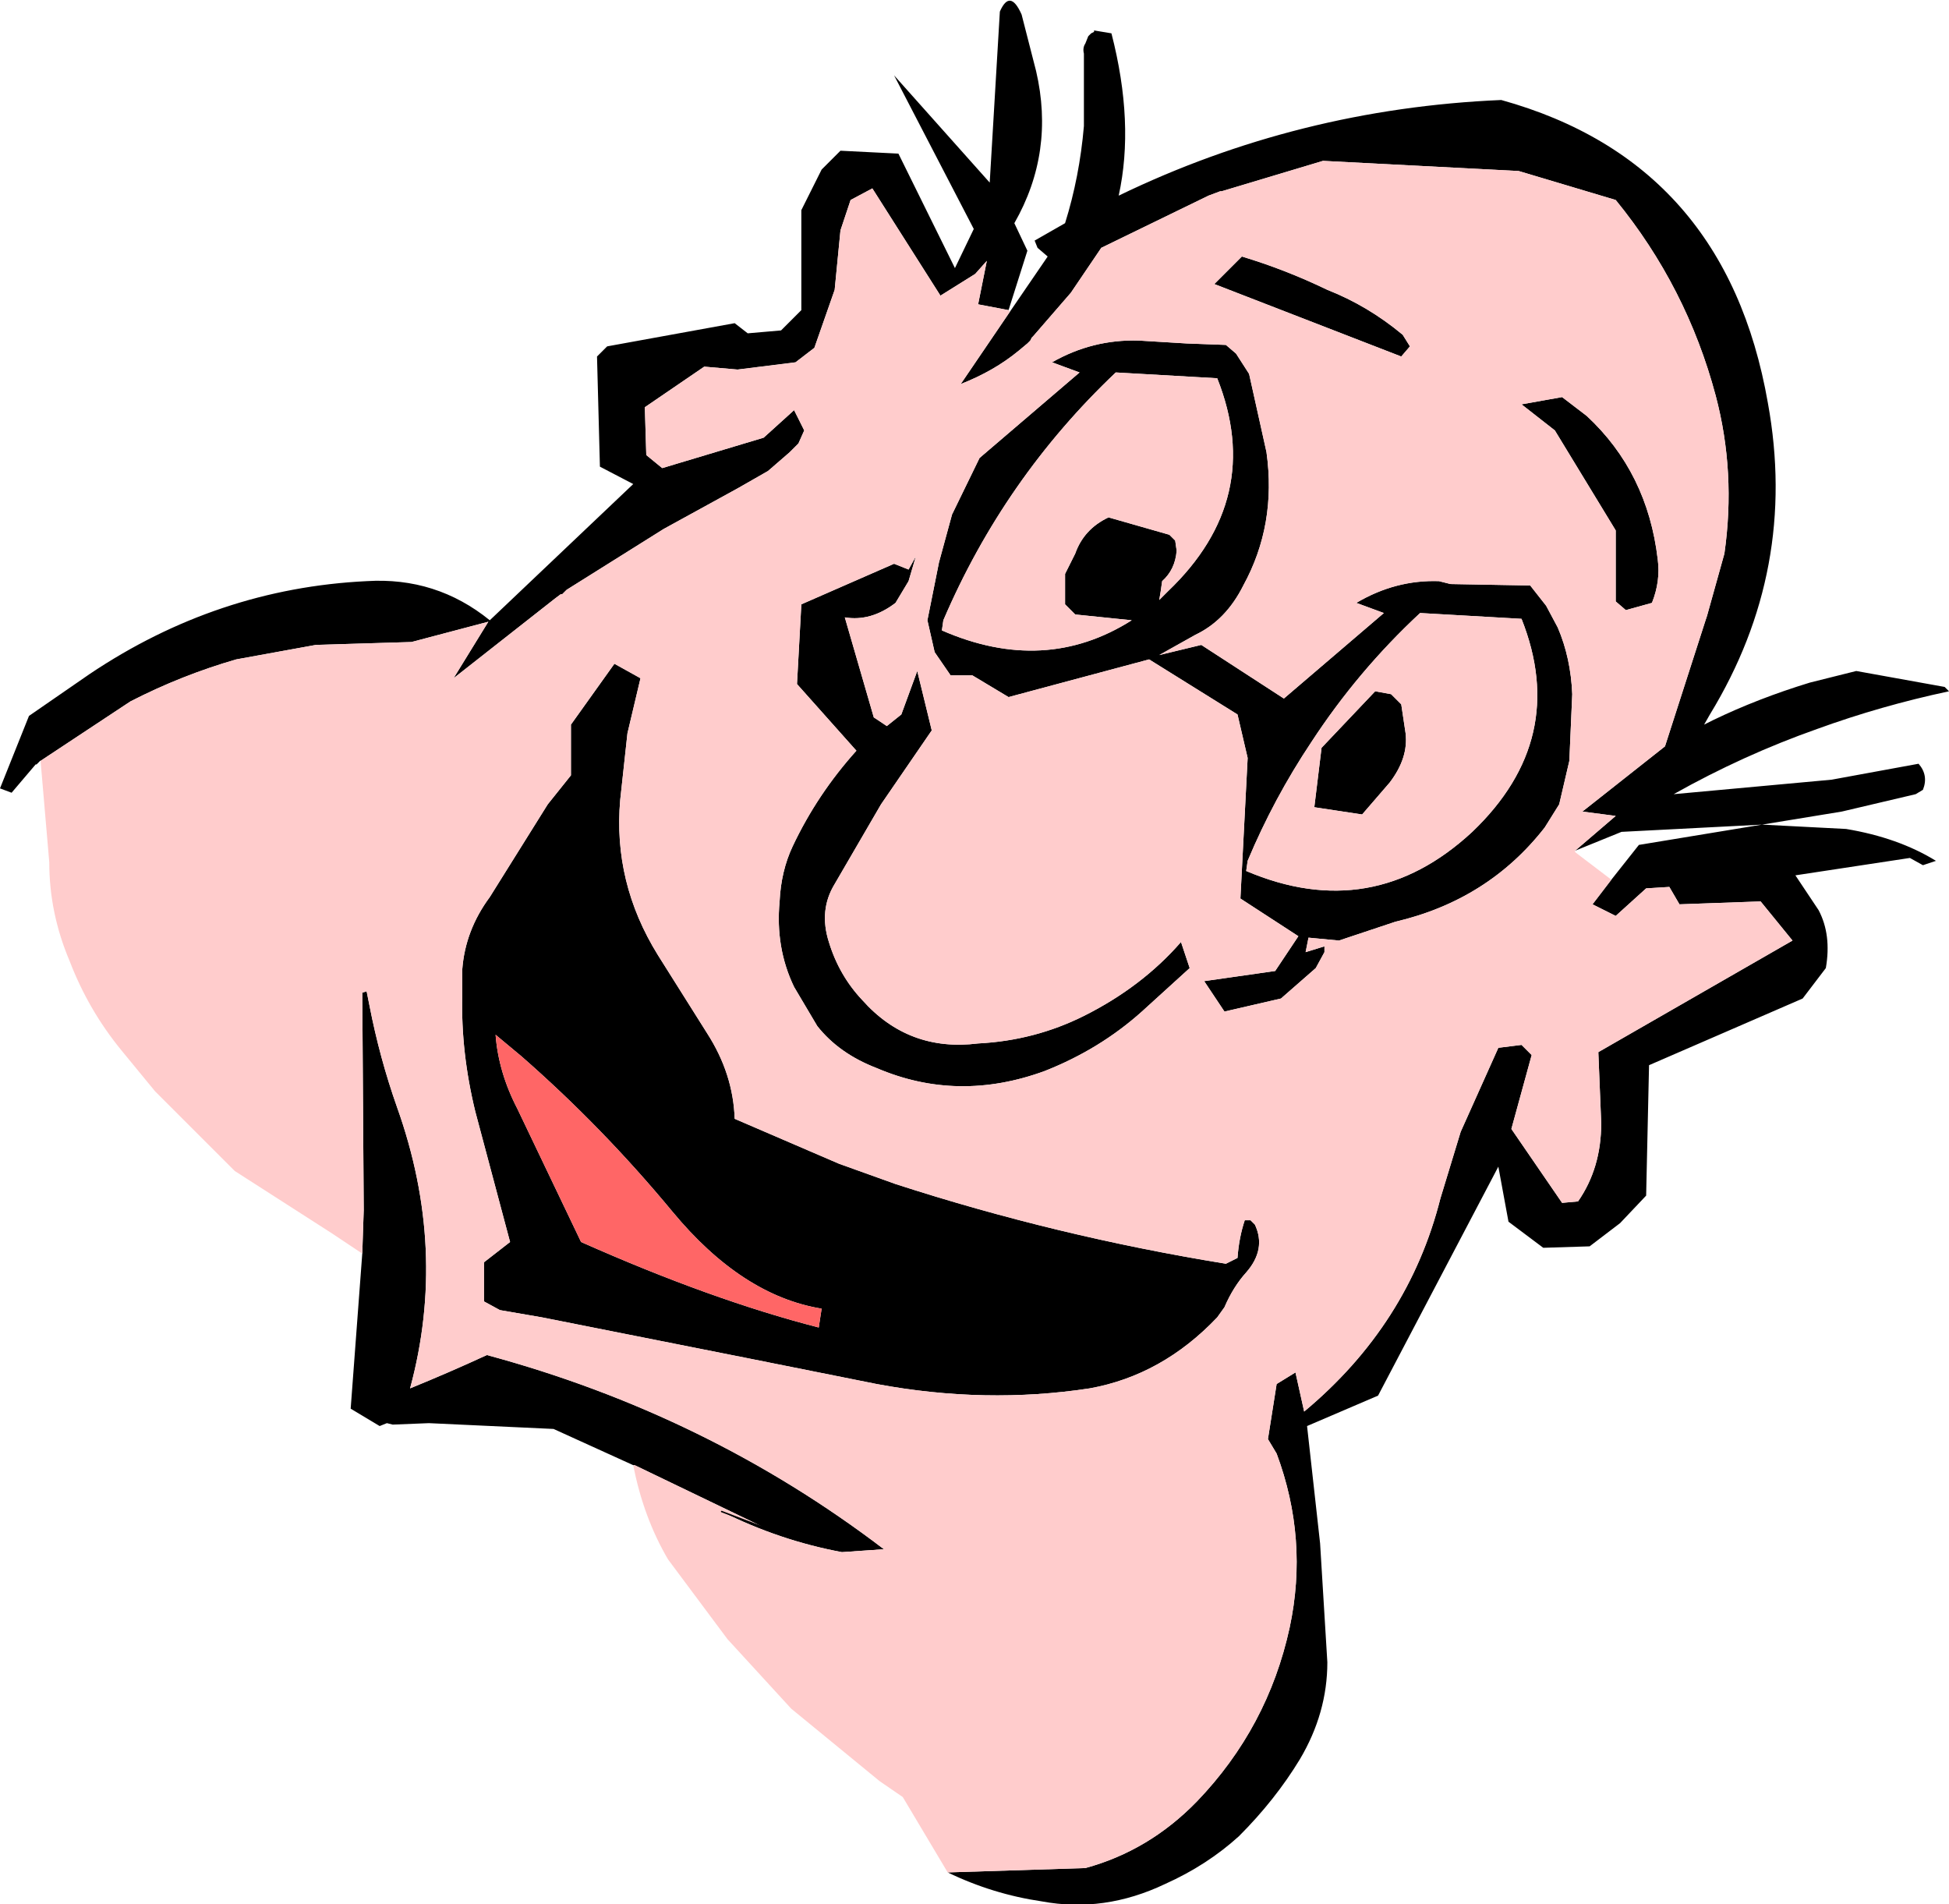 <?xml version="1.0" encoding="UTF-8" standalone="no"?>
<svg xmlns:xlink="http://www.w3.org/1999/xlink" height="65.7px" width="67.25px" xmlns="http://www.w3.org/2000/svg">
  <g transform="matrix(1.0, 0.0, 0.0, 1.0, -188.7, -173.0)">
    <path d="M189.95 199.35 L189.1 200.35 188.7 200.2 189.7 197.7 191.8 196.25 Q196.2 193.3 201.35 193.05 203.75 192.9 205.6 194.4 L210.55 189.7 209.4 189.1 209.3 185.3 209.65 184.95 214.05 184.15 214.5 184.5 215.65 184.4 216.35 183.7 216.35 180.25 217.05 178.85 217.7 178.2 219.7 178.3 221.65 182.25 222.3 180.9 219.55 175.6 222.85 179.3 223.2 173.4 Q223.55 172.6 223.95 173.5 L224.45 175.45 Q225.1 178.25 223.7 180.7 L224.15 181.65 223.5 183.7 222.45 183.5 222.75 182.0 222.35 182.45 221.15 183.2 218.8 179.5 218.05 179.9 217.7 180.95 217.5 183.0 216.8 185.0 216.15 185.5 214.15 185.75 213.0 185.65 210.95 187.05 211.0 188.7 211.55 189.15 215.05 188.1 216.1 187.15 216.45 187.85 216.25 188.3 215.95 188.6 215.2 189.25 214.15 189.85 211.6 191.25 208.25 193.35 208.15 193.45 208.1 193.5 208.05 193.5 207.85 193.65 204.35 196.4 205.55 194.45 202.9 195.15 199.6 195.25 196.85 195.75 Q194.95 196.3 193.2 197.2 L190.1 199.25 190.05 199.25 189.95 199.35 M223.55 183.75 L224.85 181.85 224.5 181.55 224.4 181.3 225.45 180.7 Q225.95 179.1 226.1 177.35 L226.1 174.85 Q226.05 174.65 226.15 174.5 L226.25 174.25 226.35 174.15 226.45 174.1 226.45 174.05 227.05 174.15 Q227.85 177.25 227.3 179.75 233.5 176.75 240.5 176.45 248.25 178.6 249.7 186.9 250.75 192.65 247.7 197.65 L247.5 198.0 247.8 197.85 Q249.35 197.1 251.15 196.55 L252.75 196.15 255.8 196.7 255.95 196.85 Q253.6 197.35 251.4 198.15 248.85 199.05 246.45 200.4 L251.9 199.9 254.9 199.35 Q255.25 199.75 255.05 200.25 L254.8 200.4 252.25 201.0 249.5 201.45 244.65 201.7 243.05 202.35 244.45 201.15 243.3 201.0 246.15 198.75 247.55 194.4 247.6 194.25 248.2 192.1 Q248.6 189.3 247.9 186.65 246.9 182.9 244.45 179.9 L241.1 178.9 234.35 178.55 230.85 179.6 230.8 179.6 230.4 179.75 226.7 181.55 225.65 183.1 224.35 184.6 224.3 184.65 224.25 184.75 224.15 184.85 223.85 185.1 Q223.0 185.8 221.85 186.25 L223.55 183.75 M244.3 203.35 L245.25 202.15 249.5 201.45 252.4 201.6 Q254.2 201.9 255.5 202.7 L255.05 202.85 254.6 202.6 250.65 203.2 251.45 204.4 Q251.9 205.25 251.7 206.4 L250.9 207.45 245.6 209.75 245.5 214.25 244.6 215.2 243.55 216.0 241.95 216.05 240.75 215.15 240.4 213.25 236.25 221.15 233.8 222.2 234.25 226.25 234.5 230.35 Q234.5 232.1 233.55 233.7 232.7 235.1 231.45 236.35 230.35 237.35 228.9 238.0 226.8 239.0 224.65 238.6 222.95 238.35 221.4 237.6 L226.15 237.45 Q228.35 236.85 230.0 235.15 232.45 232.6 233.2 229.15 233.85 226.1 232.75 223.15 L232.45 222.65 232.75 220.75 233.4 220.35 233.7 221.7 Q237.3 218.7 238.4 214.35 L239.1 212.05 240.4 209.15 241.2 209.05 241.55 209.4 240.85 211.95 242.6 214.5 243.15 214.45 Q243.95 213.3 243.95 211.75 L243.85 209.3 250.55 205.45 249.45 204.1 246.65 204.2 246.3 203.6 245.5 203.65 244.45 204.6 243.65 204.2 244.3 203.35 M210.55 223.55 L207.8 222.3 203.5 222.1 202.25 222.15 202.05 222.1 201.8 222.2 200.8 221.6 201.2 216.25 201.25 214.75 201.2 207.25 201.35 207.2 201.45 207.7 Q201.8 209.5 202.4 211.2 204.15 216.1 202.85 220.9 204.2 220.35 205.5 219.75 213.1 221.8 219.2 226.45 L217.75 226.55 Q215.6 226.15 213.6 225.15 L215.05 225.7 214.65 225.5 210.6 223.55 210.55 223.55 M221.25 194.4 L221.2 194.75 Q224.75 196.3 227.75 194.4 L225.8 194.2 225.45 193.85 225.45 193.5 225.45 193.15 225.45 192.8 225.8 192.1 Q226.1 191.25 226.95 190.85 L229.05 191.45 229.25 191.65 229.3 192.0 Q229.25 192.65 228.8 193.05 L228.75 193.4 228.7 193.7 229.0 193.4 Q232.35 190.2 230.7 186.05 L227.2 185.85 Q223.35 189.5 221.25 194.4 M216.2 196.6 L216.35 193.85 219.55 192.45 220.05 192.65 220.3 192.2 220.05 193.05 219.6 193.8 Q218.75 194.45 217.85 194.3 L218.85 197.75 219.3 198.05 219.8 197.65 220.35 196.15 220.85 198.2 219.1 200.75 217.5 203.5 Q216.95 204.4 217.3 205.5 217.65 206.65 218.45 207.5 220.05 209.3 222.45 209.0 224.4 208.9 226.1 208.05 228.1 207.05 229.45 205.5 L229.75 206.4 228.1 207.9 Q226.65 209.2 224.75 209.95 221.75 211.05 218.95 209.85 217.65 209.35 216.9 208.4 L216.1 207.05 Q215.45 205.7 215.6 204.1 215.65 203.05 216.05 202.2 216.9 200.4 218.25 198.9 L216.2 196.6 M221.55 190.75 L222.5 188.8 225.95 185.85 225.0 185.5 Q226.4 184.7 228.0 184.75 L229.65 184.85 231.0 184.9 231.35 185.2 231.8 185.9 232.4 188.6 Q232.75 191.1 231.6 193.2 231.0 194.4 229.95 194.9 L228.7 195.6 230.15 195.25 233.0 197.1 236.45 194.15 235.5 193.8 Q236.85 193.0 238.35 193.05 L238.75 193.15 241.5 193.2 242.05 193.9 242.45 194.65 Q242.9 195.7 242.95 196.95 L242.85 199.25 242.5 200.75 242.0 201.55 Q240.05 204.05 236.85 204.8 L234.9 205.45 233.85 205.35 233.75 205.85 234.4 205.65 234.4 205.85 234.1 206.4 232.9 207.45 230.95 207.9 230.25 206.85 232.7 206.5 233.5 205.3 231.5 204.0 231.75 199.15 231.4 197.65 228.35 195.75 223.5 197.05 222.25 196.3 221.5 196.3 220.95 195.5 220.7 194.4 221.1 192.4 221.55 190.75 M209.9 195.9 L210.8 196.4 210.35 198.3 210.1 200.6 Q209.85 203.45 211.4 205.95 L213.1 208.65 Q214.0 210.05 214.05 211.6 L217.65 213.15 219.6 213.85 Q225.15 215.65 231.0 216.6 L231.4 216.4 Q231.45 215.7 231.65 215.1 L231.85 215.1 232.0 215.25 Q232.4 216.1 231.7 216.9 231.25 217.4 230.95 218.1 L230.7 218.45 Q228.8 220.45 226.3 220.9 222.7 221.45 218.95 220.75 L214.45 219.85 207.4 218.45 205.95 218.2 205.4 217.9 205.4 216.55 206.3 215.85 205.1 211.35 Q204.6 209.3 204.65 207.35 L204.65 206.9 204.65 206.45 Q204.75 205.1 205.6 203.95 L207.6 200.75 208.4 199.75 208.4 198.0 209.9 195.9 M241.2 194.35 L237.7 194.15 Q235.55 196.15 233.95 198.6 232.65 200.55 231.75 202.7 L231.7 203.05 Q236.05 204.9 239.5 201.7 242.85 198.5 241.2 194.35 M236.7 196.95 L237.05 197.3 237.2 198.3 Q237.3 199.15 236.65 200.0 L235.7 201.1 234.05 200.85 234.3 198.8 236.15 196.85 236.7 196.95 M241.2 186.95 L242.6 186.7 243.45 187.35 Q245.55 189.3 245.9 192.3 246.0 193.05 245.7 193.8 L244.8 194.05 244.45 193.75 244.45 191.3 242.35 187.85 241.2 186.95 M237.1 184.55 L237.35 184.95 237.05 185.3 230.6 182.8 231.55 181.85 Q233.05 182.3 234.5 183.0 235.9 183.55 237.1 184.55 M206.7 209.45 L205.8 208.7 Q205.9 210.0 206.55 211.25 L208.75 215.85 Q213.25 217.85 216.95 218.8 L217.05 218.15 Q214.3 217.7 211.9 214.8 209.5 211.9 206.7 209.45" fill="#000000" fill-rule="evenodd" stroke="none"/>
    <path d="M190.1 199.25 L193.2 197.2 Q194.95 196.3 196.85 195.75 L199.6 195.25 202.9 195.15 205.55 194.45 204.35 196.4 207.85 193.65 208.05 193.5 208.1 193.5 208.15 193.45 208.25 193.35 211.6 191.25 214.15 189.85 215.2 189.25 215.95 188.6 216.25 188.3 216.45 187.85 216.1 187.15 215.05 188.1 211.55 189.15 211.0 188.7 210.95 187.05 213.0 185.65 214.15 185.75 216.15 185.5 216.8 185.0 217.5 183.0 217.7 180.95 218.05 179.9 218.8 179.5 221.15 183.2 222.35 182.45 222.75 182.0 222.45 183.5 223.5 183.7 223.55 183.75 221.85 186.25 Q223.0 185.8 223.85 185.1 L224.15 184.85 224.25 184.75 224.3 184.65 224.35 184.6 225.65 183.1 226.7 181.55 230.4 179.75 230.8 179.6 230.85 179.6 234.35 178.55 241.1 178.9 244.45 179.9 Q246.9 182.9 247.9 186.65 248.6 189.3 248.2 192.1 L247.6 194.25 247.55 194.4 246.15 198.75 243.3 201.0 244.45 201.15 243.05 202.35 243.05 202.4 244.3 203.35 243.65 204.2 244.45 204.6 245.5 203.65 246.3 203.6 246.65 204.2 249.45 204.1 250.55 205.45 243.85 209.3 243.95 211.75 Q243.95 213.3 243.15 214.45 L242.6 214.5 240.85 211.95 241.55 209.4 241.2 209.05 240.4 209.15 239.1 212.05 238.4 214.35 Q237.3 218.7 233.7 221.7 L233.4 220.35 232.75 220.75 232.45 222.65 232.75 223.15 Q233.85 226.1 233.2 229.15 232.45 232.6 230.0 235.15 228.35 236.85 226.15 237.45 L221.4 237.6 219.85 235.0 219.05 234.45 216.0 231.95 213.8 229.55 211.75 226.8 Q210.9 225.35 210.55 223.55 L210.6 223.55 214.65 225.5 215.05 225.7 213.6 225.15 Q215.6 226.15 217.75 226.55 L219.2 226.45 Q213.1 221.8 205.5 219.75 204.2 220.35 202.85 220.9 204.15 216.1 202.4 211.2 201.8 209.5 201.45 207.7 L201.35 207.2 201.2 207.25 201.25 214.75 201.2 216.25 200.15 215.55 196.8 213.4 194.05 210.65 192.9 209.25 Q191.75 207.85 191.1 206.15 190.4 204.5 190.4 202.75 L190.1 199.25 M209.9 195.9 L208.4 198.0 208.4 199.75 207.6 200.75 205.6 203.95 Q204.75 205.1 204.65 206.45 L204.65 206.9 204.65 207.35 Q204.6 209.3 205.1 211.35 L206.3 215.85 205.4 216.55 205.4 217.9 205.95 218.2 207.4 218.45 214.45 219.85 218.95 220.75 Q222.7 221.45 226.3 220.9 228.8 220.45 230.7 218.45 L230.95 218.1 Q231.25 217.4 231.7 216.9 232.4 216.1 232.0 215.25 L231.85 215.1 231.65 215.1 Q231.45 215.7 231.4 216.4 L231.0 216.6 Q225.15 215.65 219.6 213.85 L217.65 213.15 214.05 211.6 Q214.0 210.05 213.1 208.65 L211.4 205.95 Q209.85 203.45 210.1 200.6 L210.35 198.3 210.8 196.4 209.9 195.9 M221.55 190.75 L221.1 192.4 220.7 194.4 220.95 195.5 221.5 196.3 222.25 196.3 223.5 197.05 228.35 195.75 231.4 197.65 231.75 199.15 231.5 204.0 233.5 205.3 232.7 206.5 230.25 206.85 230.95 207.9 232.9 207.45 234.1 206.4 234.4 205.85 234.4 205.65 233.75 205.85 233.85 205.35 234.9 205.45 236.85 204.8 Q240.05 204.05 242.0 201.55 L242.5 200.75 242.85 199.25 242.95 196.95 Q242.9 195.7 242.45 194.65 L242.05 193.9 241.5 193.2 238.75 193.15 238.35 193.05 Q236.85 193.0 235.5 193.8 L236.45 194.15 233.0 197.1 230.15 195.25 228.7 195.6 229.95 194.9 Q231.0 194.4 231.6 193.2 232.75 191.1 232.4 188.6 L231.8 185.9 231.35 185.2 231.0 184.9 229.65 184.85 228.0 184.75 Q226.4 184.7 225.0 185.5 L225.95 185.85 222.5 188.8 221.55 190.75 M216.2 196.6 L218.25 198.9 Q216.9 200.4 216.05 202.2 215.65 203.05 215.6 204.1 215.45 205.7 216.1 207.05 L216.9 208.4 Q217.65 209.35 218.95 209.85 221.75 211.05 224.75 209.95 226.65 209.2 228.1 207.9 L229.75 206.4 229.45 205.5 Q228.1 207.05 226.1 208.05 224.4 208.9 222.45 209.0 220.05 209.3 218.45 207.5 217.65 206.65 217.3 205.5 216.95 204.4 217.5 203.5 L219.1 200.75 220.85 198.2 220.35 196.15 219.8 197.65 219.3 198.05 218.85 197.75 217.85 194.3 Q218.75 194.45 219.6 193.8 L220.05 193.05 220.3 192.2 220.05 192.65 219.55 192.45 216.35 193.85 216.2 196.6 M221.25 194.4 Q223.35 189.5 227.2 185.85 L230.7 186.05 Q232.35 190.2 229.0 193.4 L228.7 193.7 228.75 193.4 228.8 193.05 Q229.25 192.65 229.3 192.0 L229.25 191.65 229.05 191.45 226.95 190.85 Q226.1 191.25 225.8 192.1 L225.45 192.8 225.45 193.15 225.45 193.5 225.45 193.85 225.8 194.2 227.75 194.4 Q224.75 196.3 221.2 194.75 L221.25 194.4 M237.1 184.55 Q235.9 183.55 234.5 183.0 233.05 182.3 231.55 181.85 L230.6 182.8 237.05 185.3 237.35 184.95 237.1 184.55 M241.2 186.95 L242.35 187.85 244.45 191.3 244.45 193.75 244.8 194.05 245.7 193.8 Q246.0 193.05 245.9 192.3 245.55 189.3 243.45 187.35 L242.6 186.7 241.2 186.95 M236.7 196.95 L236.15 196.85 234.3 198.8 234.05 200.85 235.7 201.1 236.65 200.0 Q237.3 199.15 237.2 198.3 L237.05 197.3 236.7 196.95 M241.2 194.35 Q242.85 198.5 239.5 201.7 236.05 204.9 231.7 203.05 L231.75 202.7 Q232.65 200.55 233.95 198.6 235.55 196.15 237.7 194.15 L241.2 194.35" fill="#ffcccc" fill-rule="evenodd" stroke="none"/>
    <path d="M206.7 209.45 Q209.5 211.9 211.9 214.8 214.3 217.7 217.05 218.15 L216.95 218.8 Q213.25 217.85 208.75 215.85 L206.55 211.25 Q205.9 210.0 205.8 208.7 L206.7 209.45" fill="#ff6666" fill-rule="evenodd" stroke="none"/>
    <path d="M189.95 199.35 L190.05 199.25 M215.05 225.7 L213.6 225.15" fill="none" stroke="#000000" stroke-linecap="round" stroke-linejoin="round" stroke-width="0.05"/>
  </g>
</svg>
